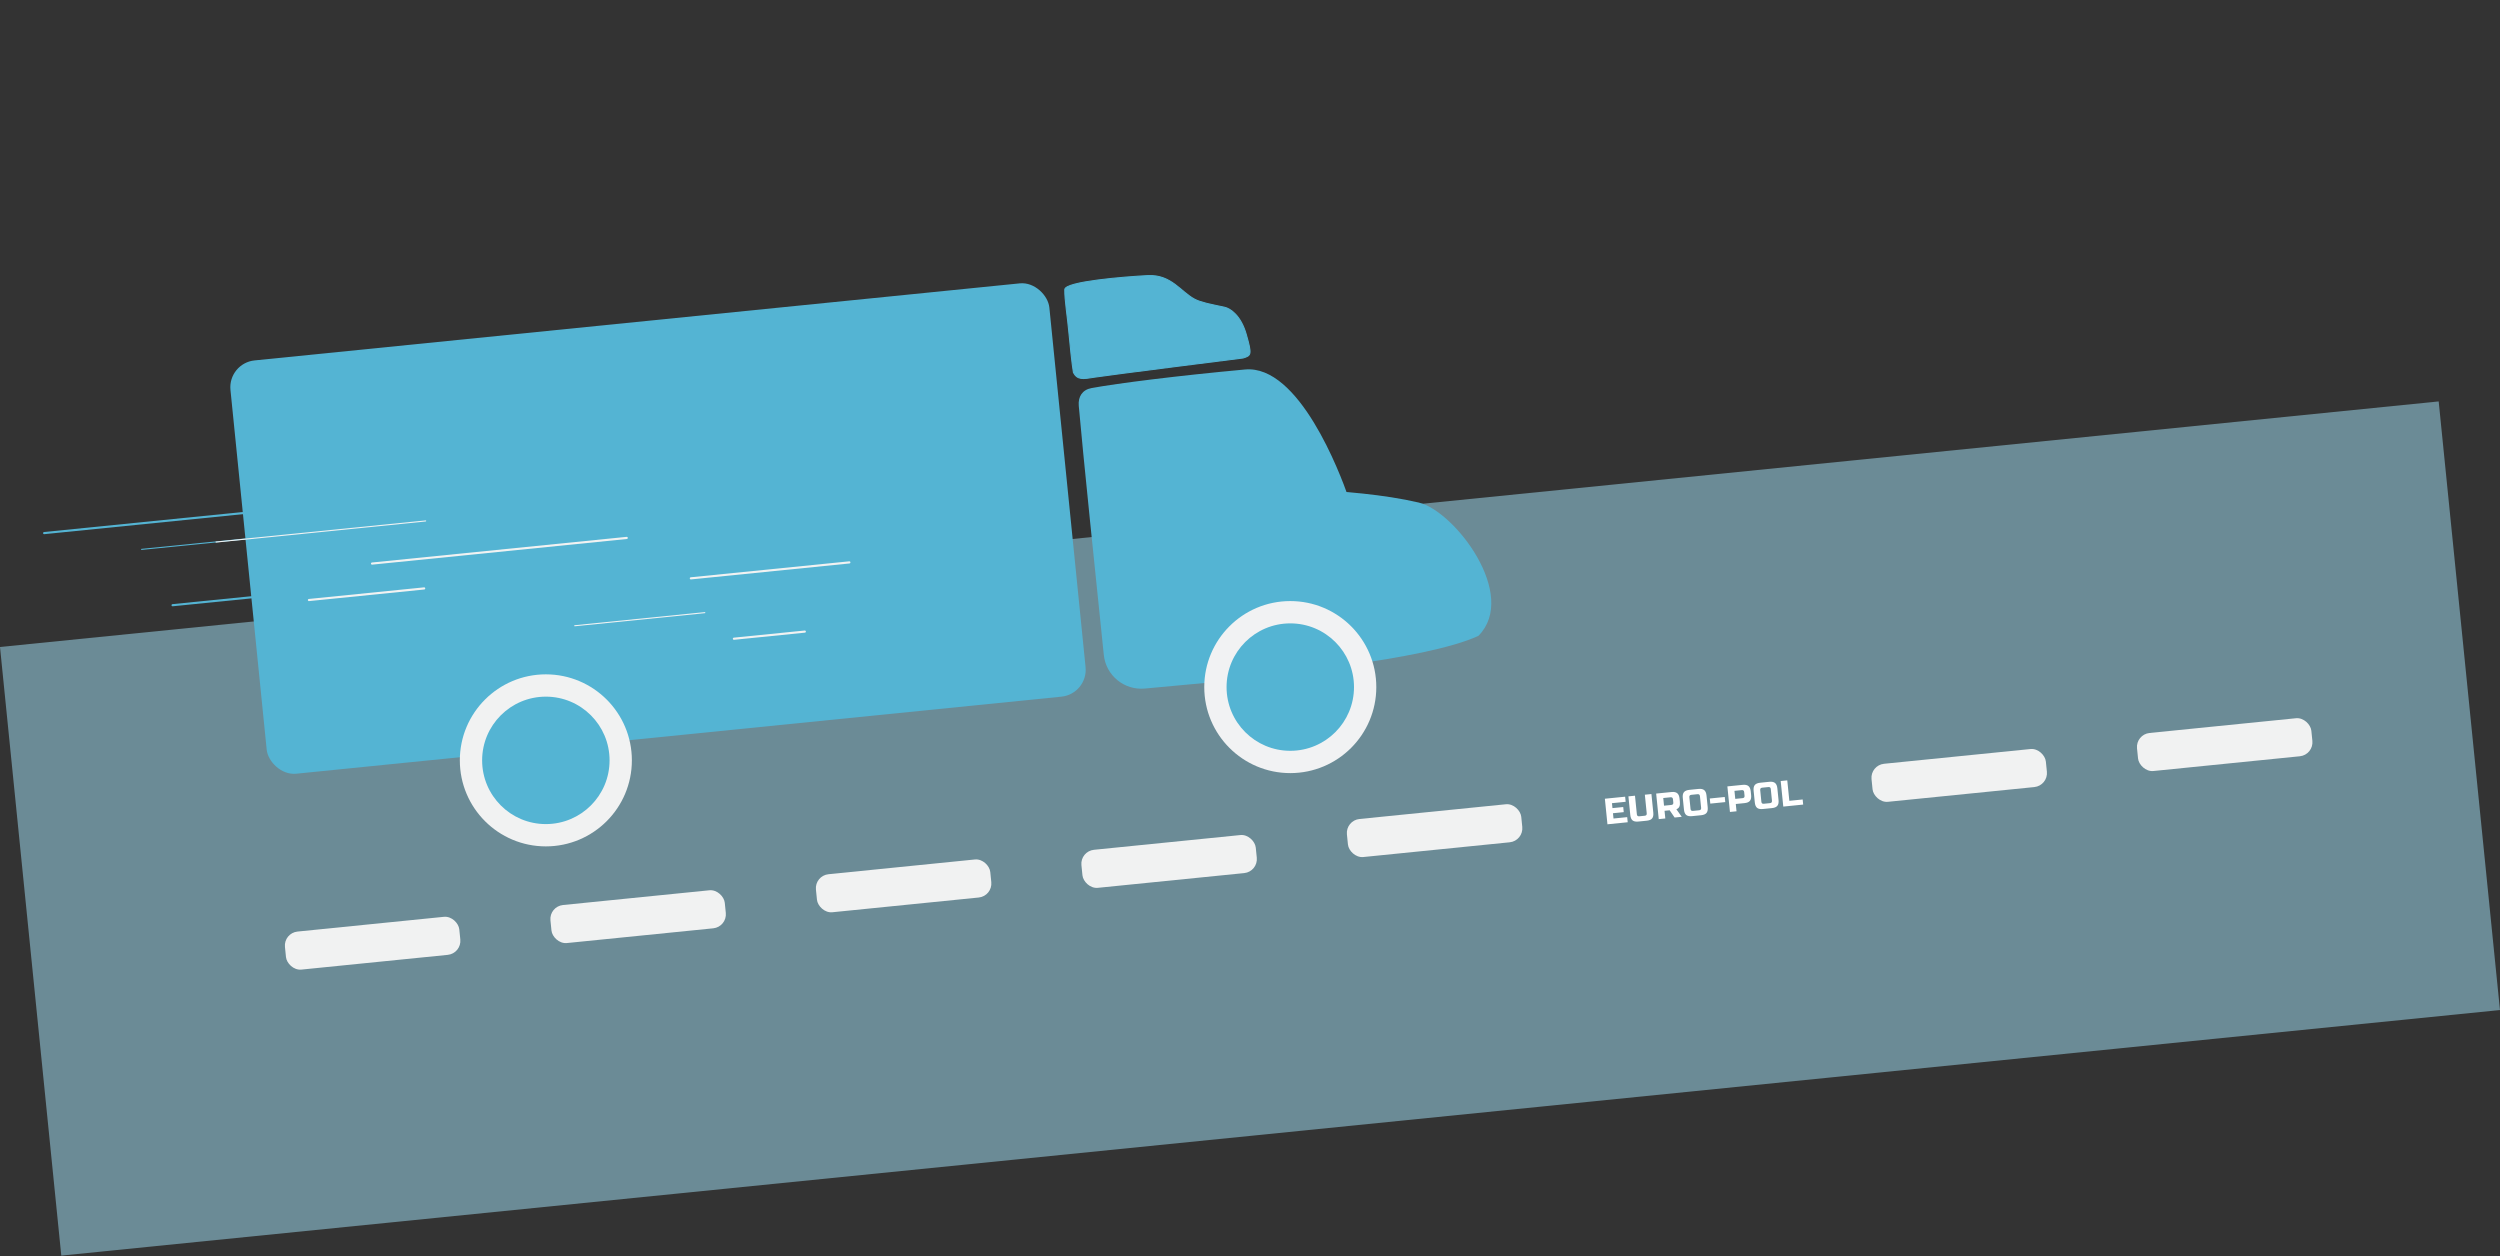 <svg width="2316" height="1164" viewBox="0 0 2316 1164" fill="none" xmlns="http://www.w3.org/2000/svg">
<rect x="0" y="0" width="2316" height="1164" fill="#333333" stroke="none"/>
<path d="M344.662 522.093L580.601 498.335" stroke="#F1F2F2" stroke-width="2" stroke-linecap="round"/>
<rect y="599.367" width="2270.62" height="566.672" transform="rotate(-5.75 0 599.367)" fill="#6B8B96"/>
<path d="M1154.36 452.548C1154.36 452.548 1250.92 450.692 1314.33 465.567C1347.49 473.348 1407.06 551.251 1369.59 589.066C1319.29 612.309 1173 624.5 1173 624.5L1154.36 452.548Z" fill="#54B4D3"/>
<path d="M1151.61 331.638C1159.04 329.307 1160.03 328.833 1154.46 309.548C1149.52 292.433 1139.97 285.804 1134.23 284.597C1121.49 281.914 1112.66 280.284 1106.81 277.23C1093.98 270.533 1085.07 254.22 1063.41 255.318C1041.74 256.415 986.562 260.864 986.433 268.241C986.261 278.078 988.946 293.376 990.384 309.636C991.036 317.011 993.052 337.347 994.438 345.13C998.209 352.003 1003.07 351.206 1013.67 349.469L1014.04 349.408C1024.9 347.629 1151.61 331.638 1151.61 331.638Z" fill="#54B4D3" stroke="#54B4D3"/>
<path d="M999.357 375.907C998.617 367.397 1002.77 361.062 1011.17 359.515C1035.29 355.071 1090.65 348.071 1153.39 342.293C1203.5 337.679 1241.51 438.675 1249.1 460.425C1250.06 463.179 1250.58 465.985 1250.76 468.896L1257.92 585.488C1259.08 604.357 1245.05 620.737 1226.23 622.486L1060.59 637.87C1041.5 639.643 1024.55 625.792 1022.57 606.725C1016.14 544.908 1002.97 417.473 999.357 375.907Z" fill="#54B4D3"/>
<rect x="211" y="336.388" width="762.449" height="384.817" rx="25" transform="rotate(-5.75 211 336.388)" fill="#54B4D3"/>
<line x1="679.895" y1="591.719" x2="745.579" y2="585.105" stroke="#F1F2F2" stroke-width="2" stroke-linecap="round"/>
<path d="M640 535.786L786.838 521" stroke="#F1F2F2" stroke-width="2" stroke-linecap="round"/>
<line x1="532.447" y1="579.683" x2="652.916" y2="567.553" stroke="#F1F2F2" stroke-linecap="round"/>
<circle cx="1195.32" cy="636.522" r="79.688" fill="#F1F2F3"/>
<circle cx="1195.32" cy="636.522" r="59.028" fill="#54B4D3"/>
<circle cx="505.677" cy="704.404" r="79.688" fill="#F1F2F2"/>
<circle cx="505.676" cy="704.404" r="59.028" fill="#54B4D3"/>
<rect x="262.676" y="864.303" width="162.328" height="35.417" rx="13" transform="rotate(-5.75 262.676 864.303)" fill="#F1F2F2"/>
<rect x="754.58" y="811.178" width="162.328" height="35.417" rx="13" transform="rotate(-5.75 754.58 811.178)" fill="#F1F2F2"/>
<rect x="1000.53" y="788.55" width="162.328" height="35.417" rx="13" transform="rotate(-5.75 1000.53 788.55)" fill="#F1F2F2"/>
<rect x="1246.48" y="760.02" width="162.328" height="35.417" rx="13" transform="rotate(-5.75 1246.48 760.02)" fill="#F1F2F2"/>
<rect x="508.627" y="839.708" width="162.328" height="35.417" rx="13" transform="rotate(-5.75 508.627 839.708)" fill="#F1F2F2"/>
<rect x="1978.43" y="680.332" width="162.328" height="35.417" rx="13" transform="rotate(-5.75 1978.43 680.332)" fill="#F1F2F2"/>
<rect x="1732.48" y="708.862" width="162.328" height="35.417" rx="13" transform="rotate(-5.75 1732.48 708.862)" fill="#F1F2F2"/>
<path d="M1507.91 761.735L1489.14 763.625L1486.75 739.945L1505.53 738.054L1506 742.79L1493.32 744.068L1493.78 748.635L1503.76 747.63L1504.23 752.366L1494.25 753.371L1494.75 758.276L1507.43 756.998L1507.91 761.735ZM1523.79 736.216L1529.88 735.602L1531.61 752.855C1531.85 755.223 1531.48 757.003 1530.51 758.195C1529.56 759.361 1527.9 760.064 1525.53 760.302L1517.75 761.086C1515.38 761.324 1513.6 760.968 1512.41 760.017C1511.24 759.041 1510.54 757.369 1510.3 755.001L1508.56 737.748L1514.65 737.135L1516.39 754.388C1516.53 755.741 1517.27 756.35 1518.62 756.213L1523.7 755.702C1525.05 755.566 1525.66 754.822 1525.52 753.468L1523.79 736.216ZM1534.27 735.16L1548.48 733.729C1550.85 733.49 1552.62 733.859 1553.79 734.835C1554.98 735.786 1555.69 737.445 1555.93 739.813L1556.23 742.858C1556.42 744.73 1556.25 746.216 1555.73 747.317C1555.22 748.416 1554.31 749.203 1552.99 749.677L1557.97 756.694L1551.37 757.358L1546.77 750.646L1542.03 751.123L1542.75 758.227L1536.66 758.84L1534.27 735.16ZM1549.84 740.427C1549.7 739.073 1548.96 738.465 1547.6 738.601L1540.84 739.283L1541.55 746.387L1548.32 745.705C1549.67 745.569 1550.28 744.824 1550.15 743.471L1549.84 740.427ZM1574.83 737.568C1574.69 736.215 1573.95 735.607 1572.59 735.743L1566.84 736.322C1565.49 736.458 1564.88 737.203 1565.02 738.556L1566.11 749.382C1566.24 750.735 1566.99 751.343 1568.34 751.207L1574.09 750.628C1575.45 750.492 1576.06 749.747 1575.92 748.394L1574.83 737.568ZM1582.01 747.781C1582.25 750.149 1581.88 751.928 1580.91 753.12C1579.95 754.287 1578.29 754.989 1575.92 755.228L1567.47 756.079C1565.1 756.318 1563.32 755.961 1562.13 755.01C1560.96 754.035 1560.26 752.363 1560.02 749.995L1558.93 739.17C1558.69 736.801 1559.05 735.034 1560 733.867C1560.98 732.676 1562.65 731.961 1565.01 731.722L1573.47 730.871C1575.84 730.632 1577.61 731.001 1578.78 731.977C1579.97 732.928 1580.68 734.587 1580.92 736.955L1582.01 747.781ZM1584.42 744.462L1583.95 739.726L1597.82 738.329L1598.29 743.065L1584.42 744.462ZM1600.24 728.517L1614.44 727.087C1616.81 726.848 1618.58 727.217 1619.75 728.193C1620.94 729.144 1621.65 730.803 1621.89 733.171L1622.23 736.554C1622.47 738.922 1622.1 740.702 1621.13 741.893C1620.18 743.06 1618.52 743.763 1616.15 744.001L1608.03 744.819L1608.71 751.585L1602.62 752.198L1600.24 728.517ZM1615.8 733.784C1615.67 732.431 1614.92 731.823 1613.57 731.959L1606.8 732.64L1607.55 740.083L1614.32 739.401C1615.67 739.265 1616.28 738.52 1616.14 737.167L1615.8 733.784ZM1640.46 730.96C1640.33 729.606 1639.58 728.998 1638.23 729.134L1632.48 729.713C1631.12 729.85 1630.52 730.594 1630.65 731.947L1631.74 742.773C1631.88 744.126 1632.62 744.734 1633.98 744.598L1639.73 744.019C1641.08 743.883 1641.69 743.138 1641.55 741.785L1640.46 730.96ZM1647.64 741.172C1647.88 743.54 1647.51 745.319 1646.54 746.511C1645.59 747.678 1643.93 748.38 1641.56 748.619L1633.1 749.47C1630.73 749.709 1628.95 749.353 1627.76 748.402C1626.59 747.426 1625.89 745.754 1625.65 743.386L1624.56 732.561C1624.32 730.193 1624.68 728.425 1625.63 727.258C1626.61 726.067 1628.28 725.352 1630.65 725.114L1639.1 724.262C1641.47 724.023 1643.24 724.392 1644.41 725.368C1645.6 726.319 1646.31 727.978 1646.55 730.346L1647.64 741.172ZM1657.64 741.874L1669.99 740.63L1670.46 745.366L1652.03 747.223L1649.64 723.543L1655.73 722.929L1657.64 741.874Z" fill="white"/>
<line x1="159.871" y1="560.665" x2="339.376" y2="542.59" stroke="#54B4D3" stroke-width="2" stroke-linecap="round"/>
<line x1="318.252" y1="482.263" x2="425.001" y2="471.514" stroke="#54B4D3" stroke-width="2" stroke-linecap="round"/>
<line x1="286.198" y1="555.866" x2="392.947" y2="545.117" stroke="#F1F2F2" stroke-width="2" stroke-linecap="round"/>
<line x1="40.895" y1="493.86" x2="276.802" y2="470.105" stroke="#54B4D3" stroke-width="2" stroke-linecap="round"/>
<line x1="131.17" y1="508.949" x2="325.342" y2="489.397" stroke="#54B4D3" stroke-linecap="round"/>
<line x1="200.16" y1="502.153" x2="394.332" y2="482.601" stroke="#F1F2F2" stroke-linecap="round"/>
<path d="M344.662 522.093L580.601 498.335" stroke="#F1F2F2" stroke-width="2" stroke-linecap="round"/>
</svg>
